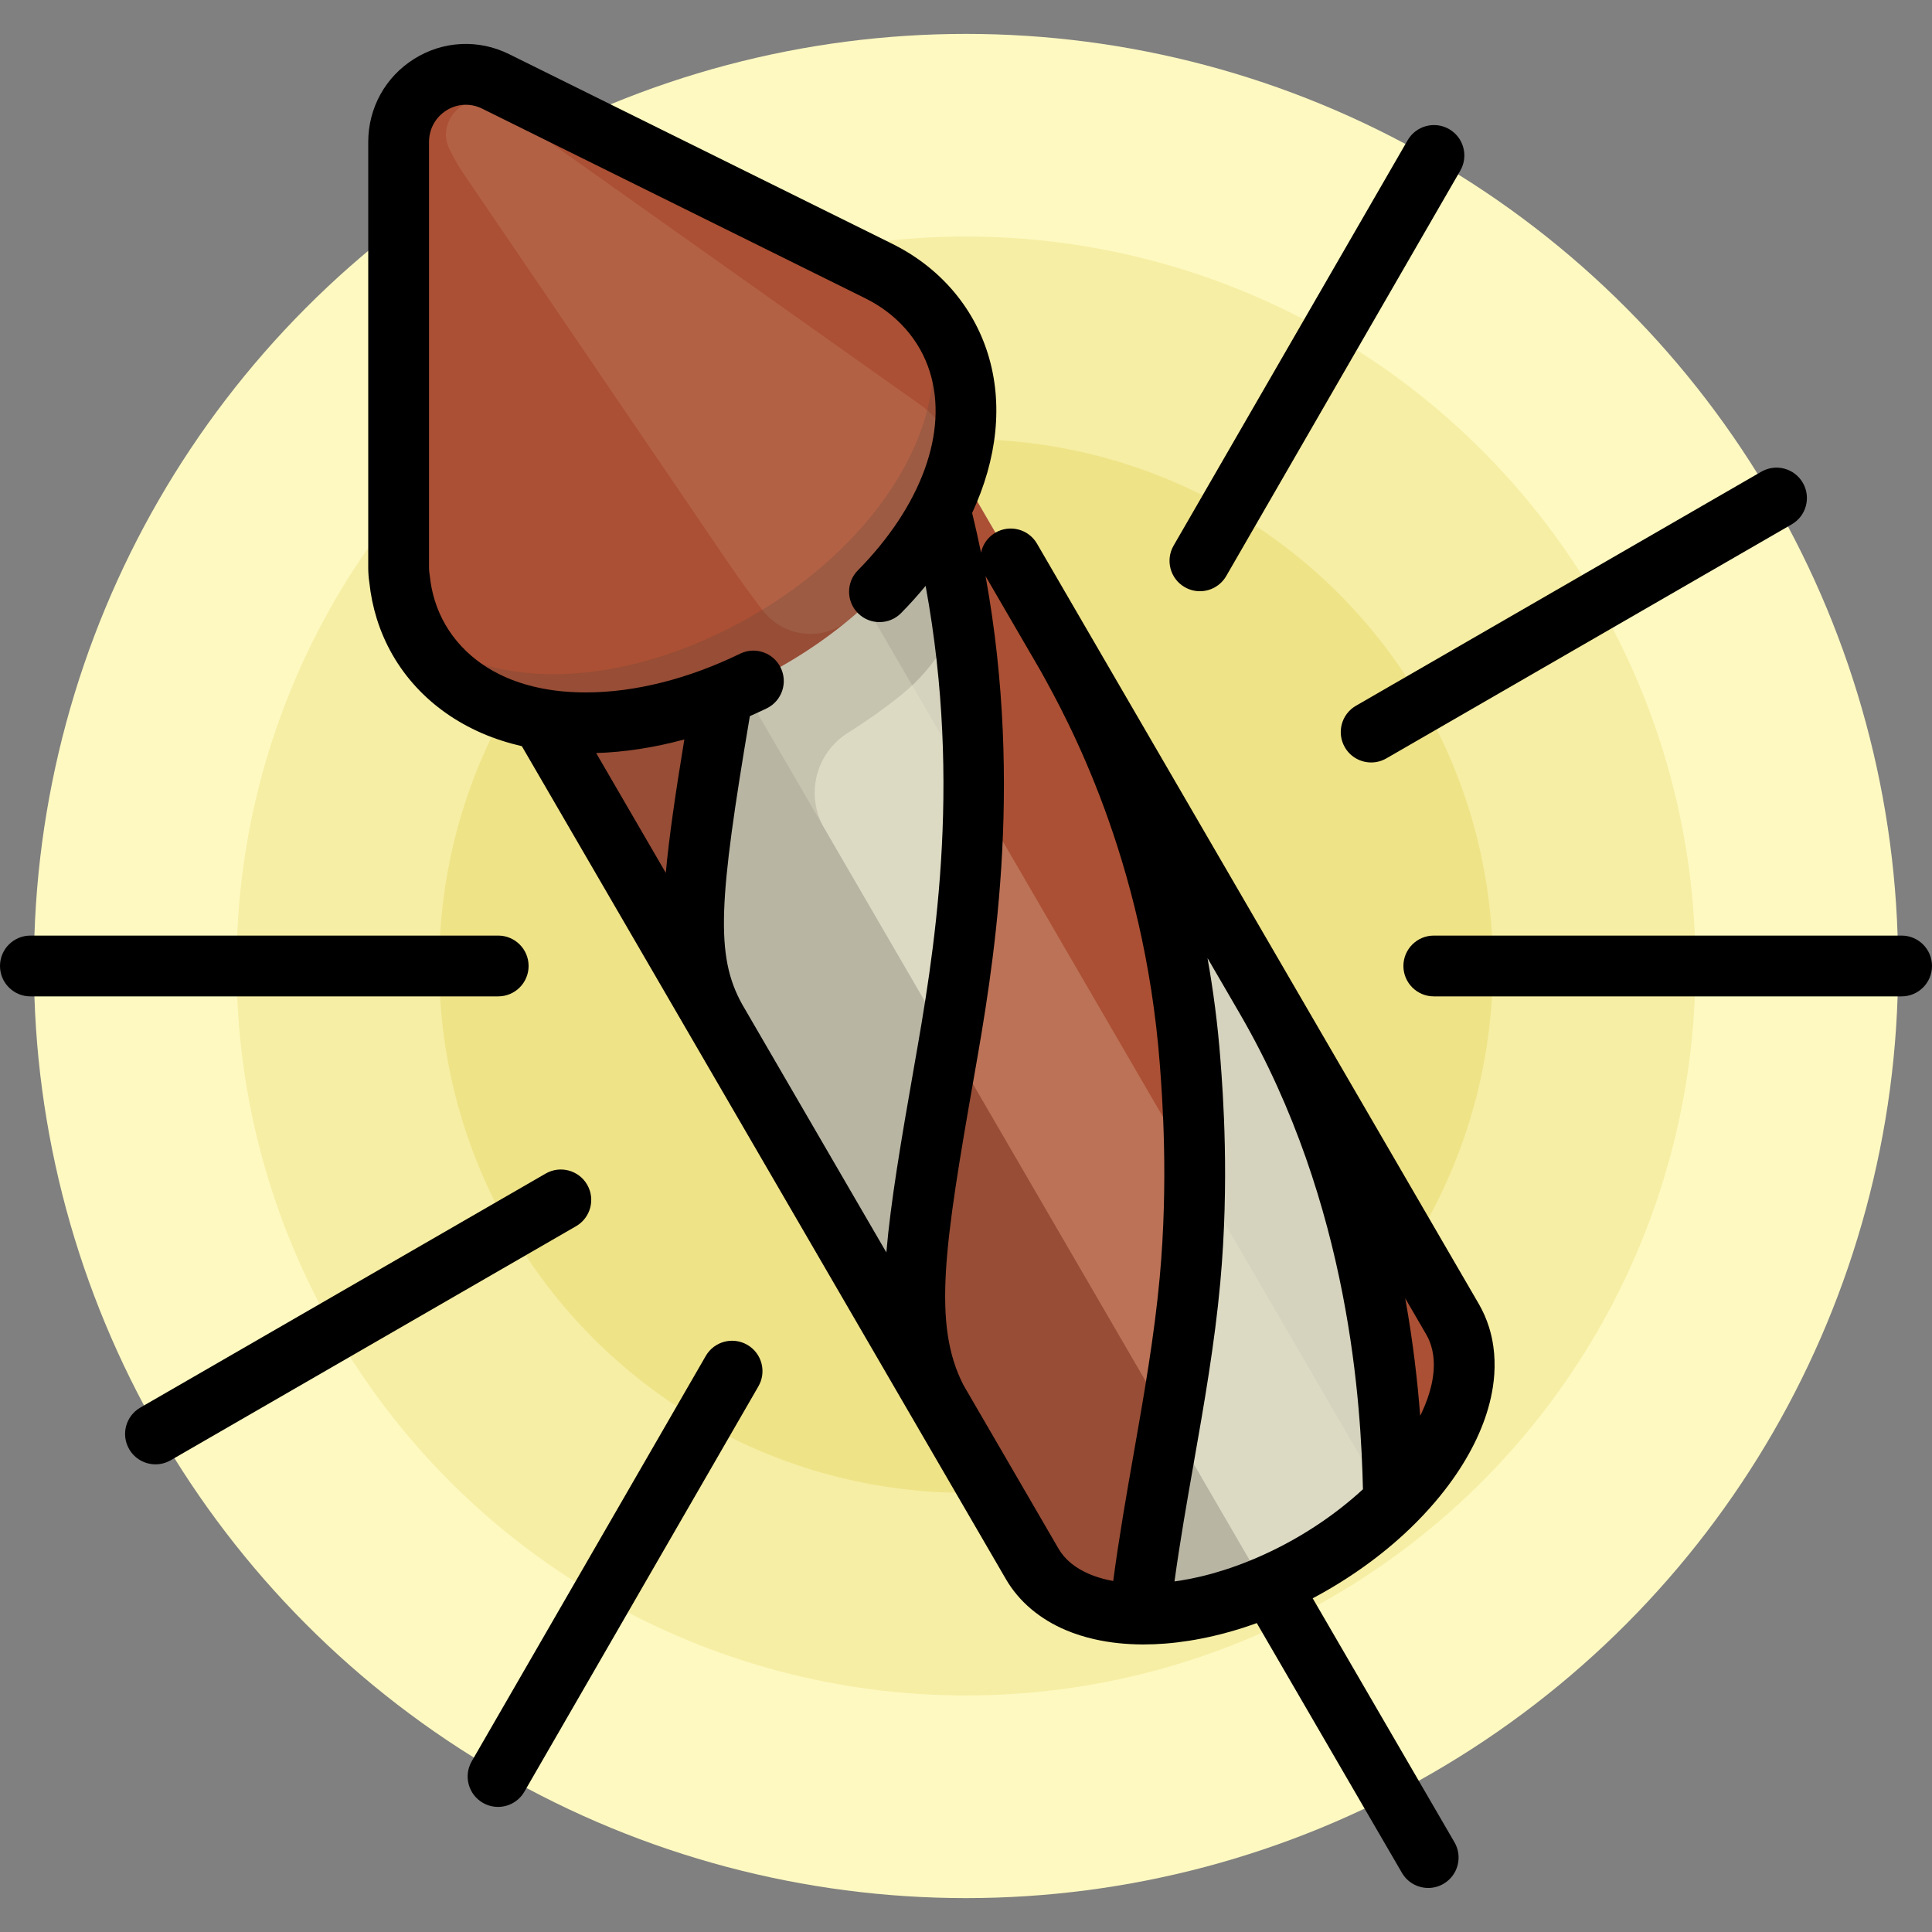 <?xml version="1.0" encoding="iso-8859-1"?>
<!-- Generator: Adobe Illustrator 19.0.0, SVG Export Plug-In . SVG Version: 6.00 Build 0)  -->
<svg version="1.1" id="Layer_1" xmlns="http://www.w3.org/2000/svg" xmlns:xlink="http://www.w3.org/1999/xlink" x="0px" y="0px"
	 viewBox="0 0 512 512" style="enable-background:new 0 0 512 512;" xml:space="preserve">
<rect x="0" y="0" width="512" height="512" fill="#808080" stroke="none"/>
<circle style="fill:#FEF9C1;" cx="256.005" cy="256" r="247.016"/>
<circle style="fill:#F6EEA4;" cx="256.005" cy="256" r="193.317"/>
<circle style="fill:#EFE388;" cx="256.005" cy="256" r="139.618"/>
<path style="fill:#D5D2BD;" d="M387.779,357.936c-0.185-1.301-0.469-2.574-0.858-3.814c-0.505-1.612-1.171-3.119-1.984-4.518
	L238.455,97.543c0.813,1.399,1.479,2.906,1.984,4.518c0.389,1.239,0.673,2.513,0.858,3.814c0.266,1.879,0.324,3.817,0.186,5.798
	c-0.114,1.62-0.359,3.267-0.73,4.936c-0.344,1.544-0.794,3.106-1.348,4.678c-0.536,1.522-1.167,3.053-1.891,4.588
	c-0.731,1.552-1.556,3.107-2.47,4.66c-0.958,1.627-2.013,3.25-3.161,4.863c-1.282,1.802-2.68,3.592-4.185,5.358
	c-1.846,2.165-3.853,4.296-6.01,6.372c-7.563,7.283-16.953,13.904-27.578,19.044c-1.758,0.851-3.513,1.642-5.26,2.377
	c-2.874,1.207-5.729,2.259-8.547,3.155c-2.298,0.731-4.573,1.361-6.814,1.889c-2.059,0.484-4.089,0.884-6.082,1.2
	c-1.926,0.304-3.818,0.529-5.671,0.677c-1.868,0.148-3.693,0.218-5.473,0.208c-1.861-0.01-3.67-0.105-5.418-0.286
	c-1.936-0.2-3.8-0.504-5.579-0.911c-2.155-0.493-4.186-1.137-6.076-1.931c-5.31-2.23-9.492-5.635-12.125-10.166l146.482,252.061
	c2.633,4.531,6.816,7.937,12.125,10.166c1.889,0.794,3.92,1.437,6.076,1.931c1.779,0.407,3.642,0.711,5.579,0.912
	c1.748,0.18,3.557,0.276,5.418,0.286c1.779,0.01,3.605-0.06,5.473-0.208c1.853-0.147,3.745-0.373,5.671-0.677
	c1.994-0.315,4.024-0.714,6.082-1.2c2.241-0.528,4.516-1.157,6.814-1.889c2.819-0.897,5.674-1.948,8.547-3.155
	c1.748-0.735,3.503-1.526,5.26-2.377c10.625-5.14,20.015-11.76,27.578-19.043c2.157-2.077,4.164-4.207,6.01-6.372
	c1.506-1.767,2.903-3.556,4.185-5.358c1.148-1.613,2.203-3.237,3.161-4.864c0.914-1.553,1.739-3.108,2.47-4.66
	c0.724-1.535,1.355-3.066,1.891-4.588c0.553-1.572,1.004-3.134,1.348-4.678c0.371-1.668,0.616-3.316,0.73-4.936
	C388.103,361.753,388.045,359.814,387.779,357.936z"/>
<g>
	<path style="fill:#AB5034;" d="M335.555,264.629c16.409,28.236,32.818,56.471,49.227,84.707c0.813,1.399,1.479,2.906,1.984,4.518
		c4.053,12.937-3.197,29.517-17.444,43.785C368.913,378.428,367.67,319.959,335.555,264.629"/>
	<path style="fill:#AB5034;" d="M248.215,370.856c-9.511-18.442-6.249-40.064,2.035-87.212c6.123-34.845,17.521-99.705-8.7-173.459
		c0.056-2.821-0.303-5.545-1.11-8.124c-0.505-1.612-1.171-3.119-1.984-4.518c14.797,25.464,29.596,50.926,44.393,76.39
		c6.987,12.588,28.252,50.897,32.559,107.659c0.648,8.535,2.368,31.207-0.043,57.606c-2.711,29.683-9.989,58.674-13.28,88.27
		c-13.202-0.18-23.716-4.724-28.694-13.289L248.215,370.856"/>
	<path style="fill:#AB5034;" d="M131.095,169.321c-0.615-1.194-1.453-2.779-1.991-4.01c10.928,13.222,37.616,14.114,65.007,0.863
		c0.178-0.086,0.355-0.173,0.533-0.26c-11.449,66.317-14.905,86.332-4.989,104.174C170.135,236.499,149.771,203.402,131.095,169.321
		"/>
</g>
<path style="opacity:0.2;fill:#47423F;enable-background:new    ;" d="M218.43,219.45c-5.087-8.754-2.25-19.938,6.347-25.287
	c0.047-0.03,0.095-0.059,0.142-0.088c4.834-3.032,9.398-6.275,13.674-9.697c19.834-15.876,24.705-44.088,11.941-66.053
	l-12.077-20.782l-111.39,64.842l146.482,252.061c2.633,4.531,6.816,7.937,12.125,10.166c1.889,0.794,3.92,1.437,6.076,1.931
	c1.779,0.407,3.642,0.711,5.579,0.912c1.748,0.18,3.557,0.276,5.418,0.286c1.779,0.01,3.605-0.06,5.473-0.208
	c1.853-0.147,3.745-0.373,5.671-0.677c1.994-0.315,4.024-0.714,6.082-1.2c2.241-0.528,4.516-1.157,6.814-1.889
	c2.819-0.897,5.674-1.948,8.547-3.155L218.43,219.45z"/>
<path style="opacity:0.2;fill:#FEFBE1;enable-background:new    ;" d="M221.688,147.13L368.17,399.191
	c-7.563,7.284-16.953,13.904-27.578,19.044c-1.758,0.851-3.513,1.642-5.26,2.377L188.85,168.55c1.748-0.735,3.503-1.526,5.26-2.377
	C204.736,161.033,214.125,154.413,221.688,147.13"/>
<path style="fill:#AB5034;" d="M254.105,96.154c-3.337-10.701-10.997-19.374-21.622-24.517c-0.129-0.067-0.258-0.133-0.389-0.198
	L131.329,21.561c-5.521-2.733-12.057-2.408-17.284,0.859c-5.226,3.267-8.404,9.014-8.404,15.2v112.847
	c0,0.962,0.077,1.914,0.228,2.845c0.288,2.837,0.85,5.608,1.676,8.262c3.53,11.322,11.833,20.322,23.38,25.342
	c7.153,3.109,15.42,4.64,24.313,4.64c13.915,0,29.355-3.751,44.421-11.074C239.633,161.05,263.039,124.798,254.105,96.154z"/>
<path style="opacity:0.1;fill:#FEFBE1;enable-background:new    ;" d="M244.19,107.498L132.548,28.383
	c-0.054-0.039-0.108-0.077-0.162-0.116c-7.516-5.336-17.283,3.034-13.242,11.318c1.139,2.337,2.449,4.596,3.92,6.759l69.754,102.54
	c2.984,4.386,6.094,8.685,9.326,12.89c5.433,7.069,15.686,8.357,22.558,2.677c11.902-9.837,20.892-21.271,26.114-32.979
	C254.562,122.95,251.84,112.919,244.19,107.498z"/>
<path style="opacity:0.2;fill:#47423F;enable-background:new    ;" d="M254.105,96.154c-1.917-6.146-5.266-11.619-9.779-16.143
	c0.437,1.064,0.841,2.146,1.187,3.255c8.932,28.644-14.474,64.898-54.446,84.328c-15.066,7.322-30.506,11.074-44.421,11.074
	c-8.892,0-17.16-1.531-24.313-4.64c-5.252-2.282-9.823-5.397-13.588-9.17c4.019,9.773,11.776,17.535,22.18,22.057
	c7.153,3.109,15.42,4.64,24.313,4.64c13.915,0,29.355-3.751,44.421-11.074C239.633,161.05,263.039,124.798,254.105,96.154z"/>
<path d="M394.607,351.716c-0.677-2.162-1.588-4.235-2.706-6.158l-49.373-84.96c-0.002-0.004-0.004-0.008-0.006-0.012
	c-0.001-0.001-0.001-0.002-0.002-0.003l-67.706-116.507c-2.236-3.847-7.167-5.152-11.012-2.917c-2.043,1.187-3.36,3.137-3.82,5.279
	c-0.709-3.47-1.498-6.97-2.356-10.494c6.667-14.327,8.276-29.022,4.17-42.188c-3.987-12.787-13.113-23.196-25.704-29.322
	c-0.142-0.073-0.284-0.145-0.423-0.214L134.903,14.342c-8.083-4.002-17.476-3.536-25.126,1.247
	c-7.633,4.771-12.19,13.007-12.19,22.031v112.847c0,1.298,0.098,2.603,0.292,3.884c0.349,3.295,1.014,6.532,1.977,9.623
	c4.238,13.591,14.131,24.363,27.859,30.33c3.335,1.449,6.875,2.587,10.583,3.445l128.283,220.745
	c3.439,5.919,8.962,10.602,15.972,13.546c2.305,0.967,4.793,1.76,7.394,2.354c2.09,0.479,4.294,0.84,6.551,1.073
	c2.007,0.207,4.095,0.317,6.201,0.329c0.119,0,0.24,0.001,0.359,0.001c1.889,0,3.836-0.079,5.795-0.234
	c2.057-0.163,4.172-0.417,6.289-0.751c2.19-0.346,4.433-0.788,6.673-1.316c2.445-0.577,4.938-1.267,7.409-2.053
	c1.275-0.406,2.556-0.847,3.837-1.309l38.464,66.186c1.495,2.573,4.196,4.008,6.971,4.008c1.374,0,2.767-0.351,4.04-1.092
	c3.846-2.235,5.152-7.166,2.917-11.012l-37.577-64.659c9.572-5.062,18.455-11.425,25.878-18.572
	c2.334-2.248,4.538-4.586,6.551-6.948c1.649-1.933,3.202-3.922,4.619-5.914c1.278-1.796,2.468-3.628,3.538-5.446
	c1.035-1.76,1.983-3.546,2.815-5.312c0.841-1.784,1.582-3.583,2.203-5.347c0.659-1.873,1.203-3.759,1.613-5.607
	c0.459-2.061,0.761-4.12,0.902-6.12c0.179-2.556,0.097-5.078-0.246-7.496C395.506,355.062,395.121,353.35,394.607,351.716z
	 M115.237,159.178c-0.665-2.132-1.119-4.38-1.353-6.679l-0.062-0.471c-0.083-0.511-0.125-1.036-0.125-1.561V37.619
	c0-3.434,1.726-6.562,4.618-8.37c2.876-1.797,6.404-1.973,9.44-0.469l100.772,49.881l0.448,0.226
	c8.59,4.157,14.783,11.14,17.441,19.665c4.93,15.807-2.205,35.474-19.085,52.609c-3.122,3.169-3.083,8.269,0.086,11.391
	c3.169,3.121,8.269,3.082,11.391-0.086c2.319-2.354,4.477-4.761,6.49-7.206c9.891,53.667,1.961,98.862-2.982,126.991
	c-3.626,20.637-6.314,36.567-7.419,49.661l-38.223-65.774c-7.186-12.963-6.202-27.511,2.047-76.356
	c1.49-0.657,2.977-1.335,4.459-2.055c4.002-1.945,5.668-6.765,3.723-10.766c-1.945-4.002-6.764-5.667-10.766-3.723
	c-13.815,6.715-27.958,10.264-40.9,10.264c-7.937,0-15.037-1.337-21.102-3.973C124.772,175.457,118.06,168.23,115.237,159.178z
	 M176.445,231.326l-18.457-31.761c7.595-0.238,15.456-1.462,23.37-3.606C179.001,210.276,177.319,221.76,176.445,231.326z
	 M288.79,417.186c-3.805-1.598-6.591-3.881-8.279-6.786l-25.198-43.359c-8.239-16.11-5.068-36.823,2.871-82.003
	c4.795-27.293,13.291-75.715,3.004-132.346l14.652,25.214c6.809,12.267,27.368,49.382,31.536,104.306
	c0.634,8.351,2.316,30.537-0.033,56.256c-1.417,15.514-4.182,31.256-6.856,46.481c-1.951,11.113-3.95,22.535-5.471,34.029
	c-0.495-0.091-0.997-0.178-1.472-0.287C291.84,418.301,290.241,417.795,288.79,417.186z M318.125,417.815
	c-1.849,0.435-3.698,0.8-5.493,1.084c-0.462,0.073-0.919,0.128-1.379,0.191c1.445-10.514,3.293-21.069,5.1-31.354
	c2.731-15.548,5.555-31.626,7.032-47.803c2.471-27.06,0.716-50.22,0.054-58.949c-0.725-9.549-1.92-18.581-3.436-27.083l8.583,14.77
	c0,0.001,0.001,0.002,0.001,0.003c29.503,50.831,32.082,104.676,32.608,125.994c-6.92,6.382-15.207,12.007-24.113,16.316
	c-1.607,0.778-3.246,1.519-4.872,2.202c-2.613,1.098-5.261,2.076-7.87,2.906C322.262,416.753,320.169,417.333,318.125,417.815z
	 M379.929,363.17c-0.085,1.206-0.273,2.468-0.558,3.753c-0.272,1.221-0.636,2.483-1.083,3.754c-0.44,1.251-0.972,2.539-1.579,3.827
	c-0.107,0.227-0.232,0.458-0.344,0.686c-0.684-8.913-1.87-19.479-3.963-31.121l5.571,9.585c0.517,0.89,0.941,1.858,1.261,2.879
	c0.253,0.808,0.445,1.661,0.569,2.535C379.987,360.361,380.03,361.742,379.929,363.17z"/>
<path d="M313.963,155.6c1.268,0.732,2.654,1.08,4.02,1.08c2.784,0,5.491-1.445,6.983-4.029l62.023-107.426
	c2.224-3.852,0.904-8.779-2.948-11.003s-8.779-0.904-11.003,2.948l-62.023,107.426C308.791,148.45,310.11,153.376,313.963,155.6z"/>
<path d="M140.083,255.995c0-4.448-3.606-8.055-8.055-8.055H8.055c-4.448,0-8.055,3.606-8.055,8.055c0,4.448,3.606,8.055,8.055,8.055
	h123.973C136.476,264.05,140.083,260.443,140.083,255.995z"/>
<path d="M155.606,313.958c-2.224-3.852-7.151-5.173-11.003-2.948L37.176,373.032c-3.852,2.224-5.172,7.151-2.948,11.003
	c1.492,2.584,4.199,4.029,6.983,4.029c1.366,0,2.752-0.348,4.02-1.08l107.426-62.023C156.51,322.737,157.83,317.811,155.606,313.958
	z"/>
<path d="M198.038,356.39c-3.853-2.225-8.78-0.904-11.003,2.948l-62.024,107.426c-2.224,3.852-0.904,8.779,2.948,11.003
	c1.268,0.732,2.654,1.08,4.02,1.08c2.784,0,5.491-1.446,6.983-4.029l62.023-107.426C203.211,363.54,201.891,358.614,198.038,356.39z
	"/>
<path d="M503.945,247.94H379.973c-4.448,0-8.055,3.606-8.055,8.055c0,4.448,3.606,8.055,8.055,8.055h123.972
	c4.448,0,8.055-3.606,8.055-8.055C512,251.546,508.395,247.94,503.945,247.94z"/>
<path d="M356.395,198.032c1.492,2.584,4.199,4.029,6.983,4.029c1.366,0,2.752-0.348,4.02-1.08l107.426-62.023
	c3.852-2.224,5.172-7.151,2.948-11.003c-2.224-3.853-7.151-5.172-11.003-2.948l-107.426,62.023
	C355.49,189.253,354.17,194.179,356.395,198.032z"/>
<g>
</g>
<g>
</g>
<g>
</g>
<g>
</g>
<g>
</g>
<g>
</g>
<g>
</g>
<g>
</g>
<g>
</g>
<g>
</g>
<g>
</g>
<g>
</g>
<g>
</g>
<g>
</g>
<g>
</g>
</svg>

